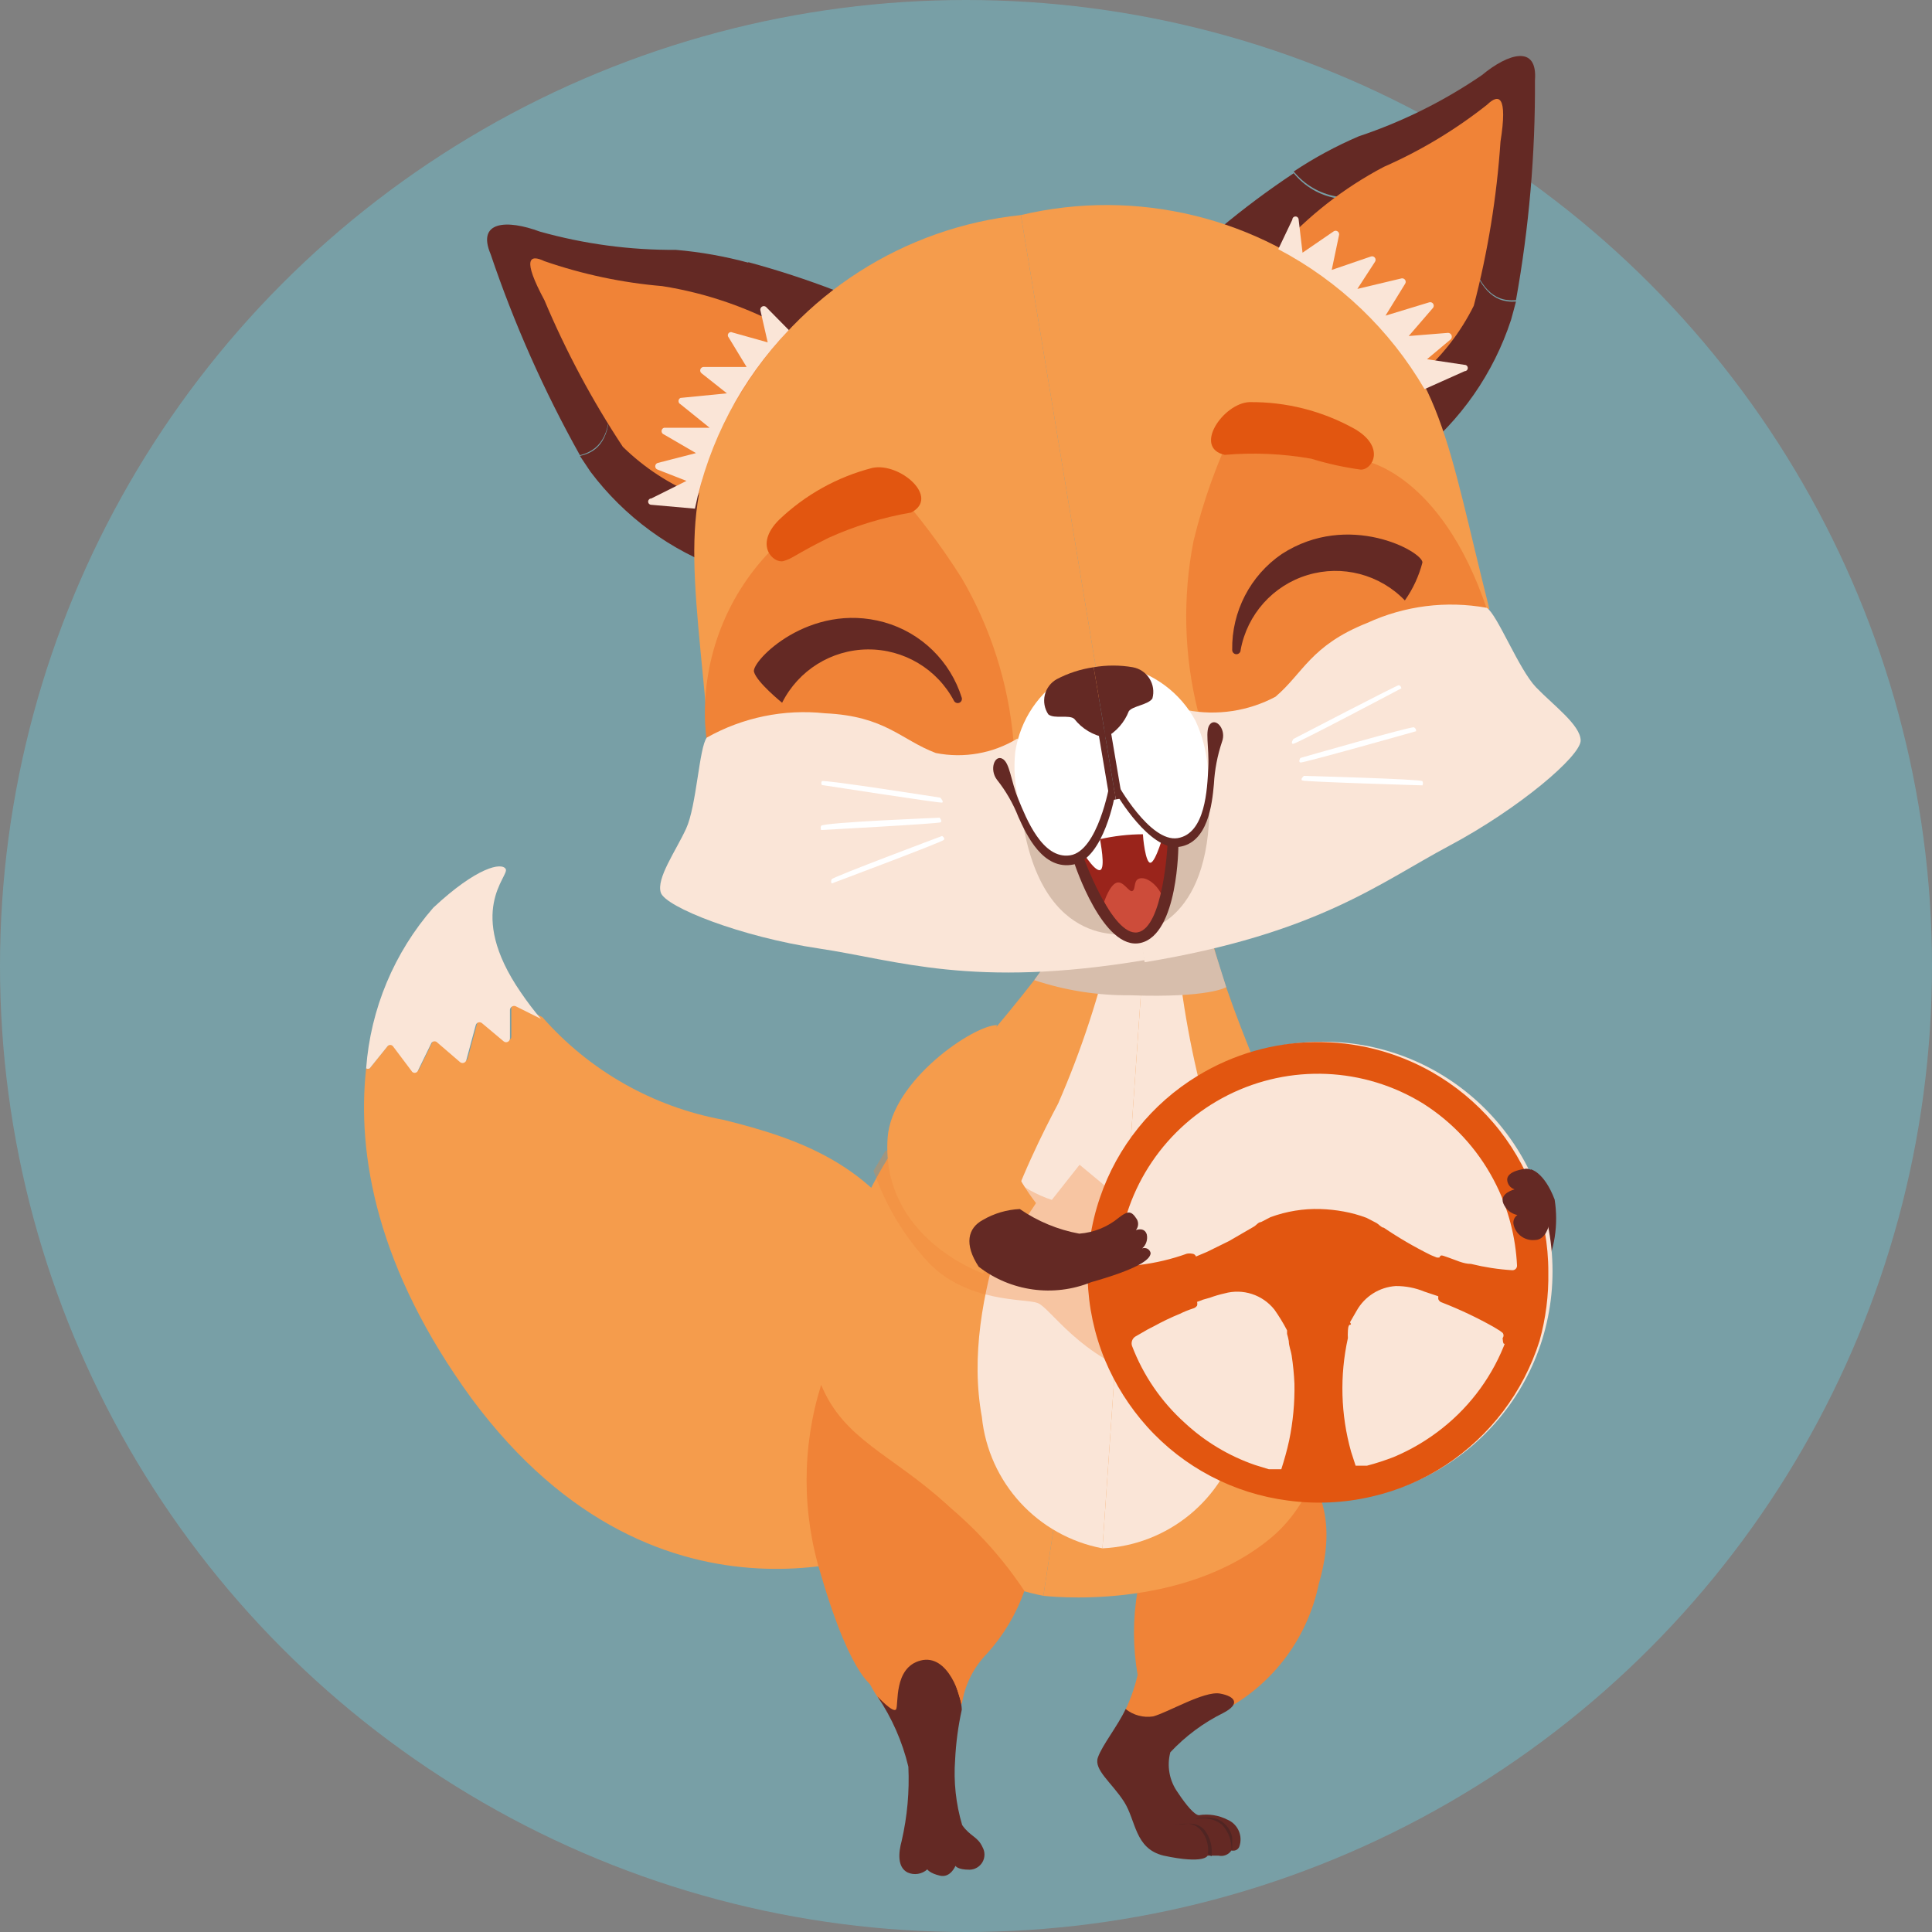 <?xml version="1.0" encoding="UTF-8"?>
<svg width="78px" height="78px" viewBox="0 0 78 78" version="1.1" xmlns="http://www.w3.org/2000/svg" xmlns:xlink="http://www.w3.org/1999/xlink">
    <rect x="0" y="0" width="78" height="78" fill="#808080" stroke="none"/>
    <title>951181FB-4770-4201-A049-5CD4E53ECEC6</title>
    <g id="UI" stroke="none" stroke-width="1" fill="none" fill-rule="evenodd">
        <g id="_Facile-à-piloter" transform="translate(-600, -926)">
            <g id="Group-2" transform="translate(600, 926)">
                <circle id="Oval-Copy-6" fill="#6AD9ED" opacity="0.35" cx="39" cy="39" r="39"></circle>
                <g id="Group" transform="translate(14.696, 2.261)" fill-rule="nonzero">
                    <path d="M47.104,44.947 C47.104,44.947 47.643,45.047 48.069,46.168 C48.229,47.176 48.07,48.208 47.615,49.121 L47.232,47.048 L47.104,44.947 Z" id="Path" fill="#642924"></path>
                    <path d="M22.417,48.141 C20.529,44.791 17.675,43.727 14.495,42.946 C11.666,42.425 9.094,40.965 7.198,38.801 L7.198,38.801 L6.176,38.29 C6.127,38.272 6.072,38.278 6.028,38.306 C5.984,38.333 5.955,38.38 5.949,38.432 L5.949,39.596 C5.946,39.655 5.911,39.708 5.856,39.732 C5.802,39.756 5.739,39.747 5.693,39.709 L4.813,38.971 C4.774,38.941 4.722,38.932 4.675,38.946 C4.627,38.96 4.589,38.996 4.572,39.042 L4.189,40.462 C4.177,40.516 4.138,40.56 4.085,40.577 C4.033,40.595 3.975,40.583 3.933,40.547 L3.025,39.766 C2.995,39.73 2.951,39.709 2.904,39.709 C2.857,39.709 2.813,39.73 2.783,39.766 L2.23,40.902 C2.206,40.951 2.156,40.982 2.102,40.982 C2.047,40.982 1.998,40.951 1.974,40.902 L1.236,39.922 C1.21,39.881 1.164,39.855 1.115,39.855 C1.066,39.855 1.02,39.881 0.994,39.922 L0.228,40.873 C0.183,40.896 0.131,40.896 0.086,40.873 C-0.297,44.351 0.512,48.95 4.345,54.203 C12.039,64.593 21.693,60.122 21.693,60.122 C21.693,60.122 24.319,51.491 22.417,48.141 Z" id="Path" fill="#F59C4C"></path>
                    <path d="M0.228,40.873 L0.938,39.993 C0.964,39.952 1.009,39.926 1.058,39.926 C1.108,39.926 1.153,39.952 1.179,39.993 L1.917,40.973 C1.941,41.022 1.991,41.053 2.045,41.053 C2.099,41.053 2.149,41.022 2.173,40.973 L2.726,39.837 C2.756,39.801 2.8,39.78 2.847,39.78 C2.894,39.78 2.938,39.801 2.968,39.837 L3.876,40.618 C3.918,40.654 3.976,40.666 4.028,40.648 C4.081,40.631 4.12,40.587 4.132,40.533 L4.515,39.113 C4.532,39.067 4.57,39.031 4.618,39.017 C4.666,39.003 4.717,39.012 4.757,39.042 L5.637,39.78 C5.682,39.818 5.745,39.827 5.8,39.803 C5.854,39.779 5.89,39.726 5.892,39.667 L5.892,38.503 C5.898,38.451 5.927,38.404 5.971,38.377 C6.016,38.349 6.07,38.343 6.119,38.361 L7.141,38.872 L7.141,38.872 C6.867,38.55 6.597,38.195 6.332,37.807 C4.075,34.528 5.878,33.109 5.722,32.825 C5.566,32.541 4.558,32.74 2.797,34.386 C1.215,36.198 0.263,38.474 0.086,40.873 C0.131,40.896 0.183,40.896 0.228,40.873 L0.228,40.873 Z" id="Path" fill="#FAE5D7"></path>
                    <path d="M37.522,56.729 C37.522,56.729 39.637,57.978 38.544,61.697 C38.07,63.981 36.558,65.912 34.455,66.921 C33.597,67.475 32.628,67.833 31.616,67.972 C31.005,67.886 30.537,67.191 30.622,67.006 C30.896,66.486 31.101,65.933 31.233,65.36 C31.036,64.233 31.036,63.08 31.233,61.953 C31.701,59.838 34.867,55.948 37.522,56.729 Z" id="Path" fill="#F08337"></path>
                    <path d="M30.75,66.737 C31.061,66.987 31.463,67.096 31.857,67.035 C32.453,66.879 33.916,65.999 34.555,66.112 C35.193,66.226 35.378,66.538 34.696,66.893 C33.892,67.29 33.166,67.829 32.553,68.483 C32.406,69.04 32.515,69.633 32.851,70.101 C33.206,70.64 33.532,71.009 33.703,71.024 C34.101,70.959 34.508,71.024 34.867,71.208 C35.288,71.391 35.494,71.87 35.335,72.301 C35.283,72.422 35.148,72.483 35.023,72.443 C34.91,72.617 34.7,72.702 34.498,72.656 L34.058,72.656 C34.058,72.656 33.944,73.011 32.283,72.656 C31.105,72.372 31.176,71.237 30.679,70.47 C30.182,69.703 29.458,69.192 29.628,68.696 C29.799,68.199 30.423,67.432 30.75,66.737 Z" id="Path" fill="#642924"></path>
                    <path d="M34.072,72.585 C34.113,72.249 34.015,71.911 33.802,71.648 C33.447,71.222 32.993,71.407 32.794,71.393 C32.595,71.378 32.681,71.393 32.95,71.393 C33.22,71.393 33.603,71.251 33.944,71.634 C34.169,71.935 34.266,72.312 34.214,72.684 L34.072,72.585 Z" id="Path" fill="#502523"></path>
                    <path d="M35.023,72.443 C35.04,72.06 34.902,71.686 34.64,71.407 C34.358,71.188 33.996,71.101 33.646,71.166 C33.433,71.166 33.419,71.166 33.547,71.166 C33.832,71.1 34.128,71.1 34.413,71.166 C34.742,71.288 34.984,71.573 35.051,71.918 C35.051,72.188 35.051,72.457 35.051,72.457 C35.041,72.454 35.032,72.449 35.023,72.443 L35.023,72.443 Z" id="Path" fill="#502523"></path>
                    <path d="M31.63,34.5 L27.428,62.166 C27.428,62.166 33.036,62.861 36.67,59.781 C40.304,56.701 39.509,48.638 38.217,45.799 C36.925,42.96 34.214,36.913 34.072,34.67 C33.93,32.427 31.843,33.024 31.63,34.5 Z" id="Path" fill="#F59C4C"></path>
                    <path d="M31.63,34.5 L27.428,62.166 C27.428,62.166 21.891,61.172 19.322,57.155 C16.752,53.138 19.975,45.685 21.991,43.329 C24.007,40.973 28.436,36.061 29.231,33.975 C30.026,31.888 31.843,33.024 31.63,34.5 Z" id="Path" fill="#F59C4C"></path>
                    <path d="M32.794,35.763 C32.999,38.126 33.427,40.465 34.072,42.747 C34.909,45.047 36.911,51.037 35.35,55.707 C34.708,58.276 32.458,60.122 29.813,60.25 L31.517,35.678 L32.794,35.763 Z" id="Path" fill="#FAE5D7"></path>
                    <path d="M30.225,35.579 C29.704,37.881 28.968,40.129 28.024,42.293 C26.874,44.465 24.049,50.114 24.944,54.941 C25.212,57.593 27.193,59.754 29.813,60.25 L31.517,35.678 L30.225,35.579 Z" id="Path" fill="#FAE5D7"></path>
                    <path d="M27.059,37.31 C28.313,37.728 29.627,37.934 30.949,37.921 C34.129,38.034 34.81,37.594 34.81,37.594 L34.299,35.976 L27.925,36.104 L27.059,37.31 Z" id="Path" fill="#D7BEAC" style="mix-blend-mode: multiply;"></path>
                    <path d="M9.938,13.903 C10.023,12.483 8.121,10.425 9.143,9.843 C10.165,9.261 12.721,10.539 14.211,9.843 C14.817,9.512 15.281,8.972 15.517,8.324 C16.71,8.646 17.885,9.03 19.038,9.474 C23.013,11.688 24.461,17.196 21.721,19.07 C18.981,20.944 14.524,20.731 14.524,20.731 C12.381,19.972 10.51,18.6 9.143,16.784 L8.717,16.146 C9.711,15.933 9.938,15.109 9.938,13.903 Z" id="Path" fill="#642924"></path>
                    <path d="M7.099,7.089 C8.887,7.591 10.736,7.839 12.593,7.827 C13.591,7.913 14.579,8.089 15.546,8.353 C15.299,9.008 14.819,9.549 14.197,9.872 C12.777,10.595 10.165,9.318 9.129,9.872 C8.093,10.425 10.038,12.483 9.938,13.903 C9.938,15.053 9.697,15.876 8.717,16.117 C7.268,13.527 6.061,10.809 5.111,7.998 C4.544,6.663 5.764,6.592 7.099,7.089 Z" id="Path" fill="#642924"></path>
                    <path d="M17.15,11.064 C15.565,10.174 13.834,9.573 12.039,9.29 C10.418,9.153 8.821,8.814 7.283,8.282 C6.687,7.998 6.375,8.168 7.283,9.857 C8.153,11.924 9.213,13.906 10.449,15.777 C11.317,16.627 12.345,17.298 13.473,17.75 L17.15,11.064 Z" id="Path" fill="#F08337"></path>
                    <path d="M29.728,25.784 L26.519,6.422 C21.796,6.919 17.585,9.619 15.162,13.704 C12.55,17.75 13.331,20.674 13.913,27.516 C24.134,31.292 28.919,27.601 29.728,25.784 Z" id="Path" fill="#F59C4C"></path>
                    <path d="M26.221,27.658 C26.02,25.34 25.307,23.095 24.134,21.086 C23.318,19.792 22.397,18.567 21.38,17.423 L16.61,19.78 C14.685,21.655 13.652,24.263 13.771,26.948 C13.984,30.185 15.191,30.667 15.191,30.667 C15.191,30.667 24.787,30.681 26.221,27.658 Z" id="Path" fill="#F08337"></path>
                    <path d="M26.377,27.558 C25.391,28.158 24.216,28.365 23.084,28.14 C21.664,27.601 21.054,26.65 18.612,26.536 C16.959,26.359 15.292,26.701 13.842,27.516 C13.53,27.899 13.43,30.27 13.005,31.192 C12.579,32.115 11.798,33.194 11.982,33.776 C12.167,34.358 15.219,35.564 18.371,36.033 C21.522,36.501 24.56,37.665 31.517,36.501 L30.949,33.038 L26.377,27.558 Z" id="Path" fill="#FAE5D7"></path>
                    <path d="M22.09,18.431 C20.939,18.629 19.818,18.972 18.754,19.453 C17.334,20.163 17.334,20.276 16.937,20.39 C16.539,20.504 15.73,19.751 16.752,18.729 C17.81,17.716 19.11,16.992 20.529,16.628 C21.636,16.401 23.268,17.821 22.09,18.431 Z" id="Path" fill="#E25610"></path>
                    <path d="M23.268,29.943 C23.268,29.943 18.57,29.205 18.484,29.276 C18.456,29.324 18.456,29.384 18.484,29.432 C18.484,29.432 23.254,30.17 23.339,30.142 C23.425,30.114 23.268,29.943 23.268,29.943 Z" id="Path" fill="#FFFFFF"></path>
                    <path d="M23.24,30.752 C23.24,30.752 18.57,30.937 18.456,31.079 C18.432,31.133 18.432,31.195 18.456,31.249 C18.456,31.249 23.212,30.994 23.283,30.937 C23.354,30.88 23.24,30.752 23.24,30.752 Z" id="Path" fill="#FFFFFF"></path>
                    <path d="M23.339,31.49 C23.339,31.49 18.939,33.137 18.882,33.236 C18.851,33.289 18.851,33.354 18.882,33.407 C18.882,33.407 23.354,31.732 23.41,31.647 C23.467,31.561 23.339,31.49 23.339,31.49 Z" id="Path" fill="#FFFFFF"></path>
                    <path d="M17.15,11.064 L16.227,10.127 C16.182,10.093 16.121,10.089 16.072,10.116 C16.022,10.144 15.994,10.198 16,10.255 L16.298,11.561 L14.878,11.163 C14.823,11.132 14.754,11.146 14.715,11.195 C14.676,11.245 14.679,11.316 14.722,11.362 L15.446,12.554 L13.714,12.554 C13.653,12.554 13.599,12.593 13.58,12.651 C13.56,12.709 13.58,12.773 13.629,12.81 L14.651,13.619 L12.777,13.804 C12.728,13.827 12.697,13.877 12.697,13.931 C12.697,13.986 12.728,14.035 12.777,14.059 L13.956,15.01 L12.11,15.01 C12.052,15.029 12.013,15.084 12.013,15.145 C12.013,15.206 12.052,15.261 12.11,15.28 L13.402,16.032 L11.855,16.43 C11.796,16.449 11.757,16.503 11.757,16.564 C11.757,16.626 11.796,16.68 11.855,16.699 L13.019,17.154 L11.599,17.863 C11.529,17.863 11.471,17.92 11.471,17.991 C11.471,18.062 11.529,18.119 11.599,18.119 L13.359,18.275 C13.921,15.563 15.234,13.064 17.15,11.064 L17.15,11.064 Z" id="Path" fill="#FAE5D7"></path>
                    <path d="M44.634,8.225 C44.08,6.805 45.216,4.35 44.066,4.123 C42.916,3.895 40.914,5.939 39.253,5.741 C38.578,5.623 37.968,5.265 37.536,4.733 C36.507,5.416 35.516,6.155 34.569,6.947 C31.531,10.34 31.942,16.004 35.137,16.884 C38.331,17.764 42.49,16.131 42.49,16.131 C44.274,14.72 45.602,12.814 46.309,10.652 C46.38,10.411 46.437,10.17 46.508,9.914 C45.5,9.985 45.074,9.261 44.634,8.225 Z" id="Path" fill="#642924"></path>
                    <path d="M45.131,0.773 C43.597,1.822 41.925,2.653 40.162,3.242 C39.245,3.634 38.366,4.11 37.536,4.662 C37.968,5.194 38.578,5.552 39.253,5.67 C40.914,5.869 42.902,3.839 44.066,4.052 C45.23,4.264 44.066,6.805 44.634,8.154 C45.074,9.219 45.5,9.942 46.508,9.857 C47.035,6.93 47.291,3.96 47.274,0.985 C47.388,-0.462 46.21,-0.122 45.131,0.773 Z" id="Path" fill="#642924"></path>
                    <path d="M36.911,7.799 C38.122,6.448 39.564,5.323 41.17,4.477 C42.663,3.821 44.065,2.977 45.344,1.965 C45.812,1.511 46.181,1.582 45.883,3.455 C45.732,5.694 45.371,7.914 44.804,10.084 C44.264,11.17 43.511,12.135 42.59,12.923 L36.911,7.799 Z" id="Path" fill="#F08337"></path>
                    <path d="M29.728,25.784 L26.519,6.422 C31.191,5.313 36.112,6.512 39.75,9.644 C43.541,12.64 43.74,15.649 45.429,22.306 C36.783,29.191 31.091,27.232 29.728,25.784 Z" id="Path" fill="#F59C4C"></path>
                    <path d="M33.66,26.423 C33.103,24.182 33.045,21.847 33.49,19.581 C33.886,17.938 34.462,16.343 35.208,14.826 L40.347,16.33 C40.347,16.33 43.47,16.799 45.329,22.321 C46.366,25.401 45.074,25.742 45.074,25.742 C45.074,25.742 35.988,28.822 33.66,26.423 Z" id="Path" fill="#F08337"></path>
                    <path d="M33.22,26.409 C34.439,26.642 35.702,26.452 36.798,25.869 C37.919,24.918 38.217,23.797 40.503,22.888 C42.011,22.194 43.696,21.981 45.329,22.278 C45.755,22.548 46.621,24.762 47.317,25.486 C48.013,26.21 49.106,27.005 49.12,27.629 C49.134,28.254 46.636,30.383 43.81,31.888 C40.985,33.393 38.487,35.437 31.517,36.587 L30.949,33.123 L33.22,26.409 Z" id="Path" fill="#FAE5D7"></path>
                    <path d="M34.753,16.103 C35.919,16.002 37.093,16.055 38.246,16.259 C38.9,16.46 39.569,16.607 40.247,16.699 C40.73,16.699 41.241,15.777 39.992,15.053 C38.691,14.327 37.222,13.955 35.733,13.974 C34.682,14.031 33.461,15.819 34.753,16.103 Z" id="Path" fill="#E25610"></path>
                    <path d="M37.522,27.573 C37.522,27.573 41.78,25.358 41.78,25.401 C41.837,25.419 41.877,25.469 41.88,25.529 C41.88,25.529 37.621,27.786 37.507,27.771 C37.394,27.757 37.522,27.573 37.522,27.573 Z" id="Path" fill="#FFFFFF"></path>
                    <path d="M37.805,28.339 C37.805,28.339 42.306,27.047 42.391,27.104 C42.449,27.133 42.483,27.196 42.476,27.26 C42.476,27.26 37.905,28.552 37.805,28.524 C37.706,28.495 37.805,28.339 37.805,28.339 Z" id="Path" fill="#FFFFFF"></path>
                    <path d="M37.947,29.063 C37.947,29.063 42.646,29.191 42.732,29.276 C42.759,29.329 42.759,29.393 42.732,29.446 C42.732,29.446 37.962,29.304 37.876,29.248 C37.791,29.191 37.947,29.063 37.947,29.063 Z" id="Path" fill="#FFFFFF"></path>
                    <path d="M36.911,7.799 L37.479,6.607 C37.479,6.536 37.536,6.479 37.607,6.479 C37.677,6.479 37.734,6.536 37.734,6.607 L37.891,7.941 L39.154,7.075 C39.201,7.047 39.26,7.049 39.305,7.079 C39.351,7.109 39.375,7.163 39.367,7.217 L39.069,8.637 L40.645,8.097 C40.703,8.073 40.77,8.09 40.81,8.14 C40.849,8.189 40.851,8.258 40.815,8.31 L40.105,9.403 L41.894,8.977 C41.948,8.97 42.002,8.994 42.032,9.039 C42.062,9.084 42.064,9.143 42.036,9.19 L41.241,10.482 L43.016,9.942 C43.074,9.929 43.135,9.955 43.167,10.006 C43.199,10.057 43.195,10.123 43.157,10.17 L42.178,11.305 L43.768,11.177 C43.827,11.18 43.88,11.216 43.904,11.27 C43.928,11.324 43.919,11.387 43.881,11.433 L42.916,12.242 L44.435,12.469 C44.506,12.469 44.563,12.526 44.563,12.597 C44.563,12.667 44.506,12.725 44.435,12.725 L42.817,13.449 C41.417,11.049 39.37,9.092 36.911,7.799 L36.911,7.799 Z" id="Path" fill="#FAE5D7"></path>
                    <path d="M24.134,25.912 C24.155,25.994 24.113,26.079 24.034,26.112 C23.955,26.144 23.865,26.113 23.822,26.04 C23.14,24.746 21.792,23.943 20.329,23.958 C18.867,23.973 17.536,24.804 16.88,26.111 C16.88,26.111 15.858,25.287 15.744,24.861 C15.631,24.436 17.973,22.022 20.997,22.86 C22.492,23.28 23.673,24.429 24.134,25.912 Z" id="Path" fill="#642924"></path>
                    <path d="M35.051,23.981 C35.051,24.075 35.128,24.152 35.222,24.152 C35.316,24.152 35.392,24.075 35.392,23.981 C35.653,22.545 36.697,21.376 38.095,20.954 C39.493,20.532 41.009,20.928 42.022,21.98 C42.349,21.516 42.59,20.996 42.732,20.447 C42.732,20.007 39.75,18.36 37.053,20.106 C35.777,20.979 35.025,22.435 35.051,23.981 Z" id="Path" fill="#642924"></path>
                    <path d="M30.31,29.588 L31.147,35.394 C31.147,35.394 27.613,36.331 26.647,31.221 C27.3,29.205 30.31,29.588 30.31,29.588 Z" id="Path" fill="#D7BEAC"></path>
                    <path d="M28.393,24.989 C27.26,25.655 26.488,26.798 26.292,28.098 C26.159,29.377 26.465,30.663 27.158,31.746 C27.158,31.746 27.84,32.938 28.848,32.385 C29.856,31.831 30.267,29.688 30.267,29.688 L29.813,26.877 L28.393,24.989 Z" id="Path" fill="#FFFFFF"></path>
                    <path d="M29.941,27.516 L29.458,24.677 C28.937,24.752 28.433,24.915 27.967,25.16 C27.726,25.295 27.551,25.525 27.486,25.795 C27.422,26.064 27.473,26.349 27.627,26.579 C27.868,26.778 28.479,26.579 28.677,26.764 C28.99,27.163 29.44,27.432 29.941,27.516 L29.941,27.516 Z" id="Path" fill="#642924"></path>
                    <path d="M30.31,29.588 L31.147,35.394 C31.147,35.394 33.987,35.295 34.129,30.596 C33.14,29.58 31.671,29.192 30.31,29.588 Z" id="Path" fill="#D7BEAC"></path>
                    <path d="M30.58,24.634 C31.859,24.887 32.958,25.7 33.575,26.849 C34.105,28.015 34.225,29.325 33.916,30.568 C33.916,30.568 33.674,31.987 32.496,31.732 C31.318,31.476 30.324,29.617 30.324,29.617 L29.87,26.849 L30.58,24.634 Z" id="Path" fill="#FFFFFF"></path>
                    <path d="M29.941,27.516 L29.458,24.677 C29.979,24.587 30.512,24.587 31.034,24.677 C31.314,24.726 31.56,24.892 31.711,25.133 C31.863,25.373 31.905,25.666 31.829,25.94 C31.658,26.196 31.034,26.238 30.878,26.451 C30.701,26.906 30.369,27.283 29.941,27.516 Z" id="Path" fill="#642924"></path>
                    <path d="M28.947,32.356 C28.947,32.356 29.998,35.777 31.275,35.55 C32.553,35.323 32.652,31.931 32.652,31.931 C32.193,31.645 31.764,31.312 31.375,30.937 C31.034,30.525 30.608,29.929 30.608,29.929 L30.125,29.929 C30.006,30.844 29.592,31.696 28.947,32.356 Z" id="Path" fill="#9A241B"></path>
                    <path d="M29.884,34.145 C29.884,34.145 30.097,33.478 30.381,33.378 C30.665,33.279 30.892,33.804 31.034,33.705 C31.176,33.606 31.034,33.208 31.389,33.194 C31.744,33.18 32.212,33.677 32.269,34.088 C32.326,34.5 31.8,35.508 31.133,35.508 C30.466,35.508 29.884,34.145 29.884,34.145 Z" id="Path" fill="#CD4C3A"></path>
                    <path d="M28.677,32.584 C28.677,32.584 29.841,36.161 31.36,35.806 C32.879,35.451 32.879,31.86 32.879,31.86 L32.439,31.86 C32.439,31.86 32.269,35.195 31.233,35.38 C30.196,35.564 29.018,32.271 29.018,32.271 L28.677,32.584 Z" id="Path" fill="#642924"></path>
                    <path d="M28.919,31.987 C28.919,31.987 29.472,32.924 29.714,32.867 C29.955,32.811 29.714,31.661 29.714,31.618 C30.282,31.49 30.863,31.423 31.446,31.42 C31.446,31.505 31.545,32.612 31.758,32.569 C31.971,32.527 32.297,31.363 32.297,31.363 L30.509,29.815 L30.097,29.886 L28.919,31.987 Z" id="Path" fill="#FFFFFF"></path>
                    <path d="M30.097,29.432 C30.097,29.432 29.628,32.101 28.507,32.271 C27.385,32.442 26.732,30.767 26.42,30.014 C26.108,29.262 26.079,28.524 25.767,28.368 C25.455,28.211 25.242,28.808 25.554,29.219 C25.916,29.675 26.208,30.182 26.42,30.724 C26.747,31.448 27.414,32.896 28.649,32.64 C29.884,32.385 30.324,29.801 30.324,29.801 L30.097,29.432 Z" id="Path" fill="#642924"></path>
                    <path d="M30.409,29.375 C30.409,29.375 31.729,31.76 32.851,31.576 C33.972,31.391 34.043,29.588 34.086,28.737 C34.129,27.885 33.93,27.204 34.171,26.962 C34.413,26.721 34.824,27.204 34.64,27.686 C34.455,28.237 34.345,28.81 34.313,29.39 C34.242,30.199 34.072,31.774 32.894,31.931 C31.715,32.087 30.381,29.801 30.381,29.801 L30.409,29.375 Z" id="Path" fill="#642924"></path>
                    <polygon id="Path" fill="#642924" points="29.898 27.289 30.352 30.014 30.111 30.057 29.572 26.863"></polygon>
                    <polygon id="Path" fill="#642924" points="29.898 27.289 30.352 30.014 30.608 29.972 30.068 26.778"></polygon>
                    <path d="M21.054,44.195 L20.571,45.004 C21.049,46.392 21.813,47.664 22.814,48.737 C24.39,50.341 26.661,50.157 27.187,50.341 C27.712,50.526 28.904,52.556 31.658,53.365 C34.413,54.174 35.491,53.649 35.491,53.649 C35.638,53.297 35.719,52.922 35.733,52.542 C35.733,52.102 35.733,50.441 35.733,50.441 L28.89,44.763 L27.769,46.182 C26.543,45.781 25.523,44.914 24.929,43.769 C23.893,41.81 22.19,43.996 22.19,43.996 L21.054,44.195 Z" id="Path" fill="#F08337" opacity="0.33" style="mix-blend-mode: multiply;"></path>
                    <path d="M25.554,39.127 C24.978,41.637 25.556,44.272 27.13,46.31 C26.491,47.332 24.986,49.149 24.986,49.149 C24.986,49.149 20.869,47.73 21.139,43.684 C21.295,41.356 24.631,39.113 25.554,39.127 Z" id="Path" fill="#F59C4C"></path>
                    <path d="M20.273,58.816 C20.273,58.816 21.125,57.751 23.112,58.816 C25.1,59.881 24.532,65.913 23.851,67.333 C22.63,67.83 22.232,67.475 22.232,67.475 C22.232,67.475 20.614,67.205 19.79,64.025 C18.967,60.846 19.734,59.228 20.273,58.816 Z" id="Path" fill="#F08337"></path>
                    <path d="M24.134,66.765 C23.988,67.428 23.898,68.103 23.865,68.781 C23.799,69.671 23.895,70.565 24.149,71.421 C24.475,71.889 24.773,71.875 24.972,72.315 C25.077,72.503 25.076,72.733 24.968,72.919 C24.86,73.105 24.662,73.221 24.447,73.224 C23.95,73.224 23.879,73.068 23.879,73.068 C23.879,73.068 23.68,73.564 23.254,73.465 C22.828,73.366 22.743,73.21 22.743,73.21 C22.527,73.406 22.215,73.456 21.948,73.337 C21.522,73.124 21.579,72.528 21.707,72.06 C21.933,71.078 22.024,70.071 21.977,69.065 C21.734,68.051 21.311,67.089 20.727,66.226 C20.727,66.226 21.366,66.921 21.48,66.751 C21.593,66.581 21.366,65.062 22.473,64.778 C23.581,64.494 24.134,66.24 24.134,66.765 Z" id="Path" fill="#642924"></path>
                    <path d="M18.456,53.649 C17.672,56.154 17.672,58.838 18.456,61.343 C19.734,65.7 20.642,65.871 20.642,65.871 L22.147,62.492 L24.504,64.551 C24.504,64.551 25.724,60.477 23.51,58.461 C21.295,56.445 19.379,55.878 18.456,53.649 Z" id="Path" fill="#F08337"></path>
                    <path d="M24.134,66.552 C24.248,65.775 24.606,65.054 25.157,64.494 C25.821,63.76 26.333,62.901 26.661,61.967 C25.554,60.299 24.143,58.855 22.502,57.709 C20.188,56.289 23.183,63.486 23.183,63.486 L24.134,66.552 Z" id="Path" fill="#F08337"></path>
                    <ellipse id="Oval" fill="#FAE5D7" cx="38.714" cy="49.064" rx="9.27" ry="9.269"></ellipse>
                    <path d="M47.814,49.092 C47.817,46.879 47.026,44.739 45.585,43.059 C44.888,42.248 44.057,41.561 43.129,41.03 C40.182,39.352 36.556,39.406 33.66,41.171 C31.809,42.295 30.412,44.033 29.714,46.083 C28.982,48.221 29.053,50.552 29.912,52.641 C30.325,53.629 30.901,54.541 31.616,55.338 C33.091,56.979 35.106,58.036 37.294,58.319 C38.421,58.473 39.566,58.42 40.673,58.163 C41.734,57.921 42.743,57.493 43.654,56.9 C45.464,55.713 46.808,53.938 47.459,51.875 C47.711,50.969 47.831,50.032 47.814,49.092 Z M37.053,57.056 L36.939,57.056 L36.798,57.056 L36.528,57.056 L35.974,56.885 C34.919,56.522 33.952,55.942 33.135,55.182 C32.188,54.33 31.458,53.264 31.005,52.073 C30.962,51.936 31.014,51.785 31.133,51.704 L31.133,51.704 L31.403,51.548 C31.564,51.45 31.73,51.36 31.9,51.278 C32.235,51.093 32.581,50.927 32.936,50.782 C33.106,50.698 33.282,50.627 33.461,50.569 C33.53,50.552 33.59,50.512 33.632,50.455 C33.646,50.404 33.646,50.35 33.632,50.299 C33.632,50.299 33.845,50.228 33.859,50.214 L34.157,50.129 C34.347,50.059 34.541,50.002 34.739,49.958 C35.481,49.751 36.275,50.008 36.755,50.611 C36.944,50.879 37.115,51.158 37.266,51.449 L37.266,51.449 L37.266,51.449 L37.266,51.449 L37.266,51.591 C37.296,51.688 37.32,51.788 37.337,51.889 C37.337,52.073 37.422,52.272 37.451,52.457 C37.509,52.837 37.547,53.221 37.564,53.606 C37.578,54.374 37.507,55.14 37.351,55.892 C37.266,56.289 37.152,56.687 37.025,57.084 L37.053,57.056 Z M38.615,46.551 C37.928,46.53 37.244,46.641 36.599,46.878 L36.215,47.077 C36.102,47.077 36.017,47.219 35.903,47.275 L34.924,47.843 L34.029,48.283 L33.589,48.468 C33.566,48.401 33.504,48.356 33.433,48.354 C33.363,48.341 33.29,48.341 33.22,48.354 C32.6,48.577 31.957,48.729 31.304,48.808 L30.793,48.808 C30.701,48.822 30.609,48.793 30.542,48.729 C30.475,48.665 30.442,48.574 30.452,48.482 C30.694,45.685 32.369,43.213 34.878,41.952 C37.387,40.69 40.37,40.819 42.76,42.293 C43.956,43.051 44.935,44.108 45.599,45.359 C45.901,45.925 46.135,46.526 46.295,47.148 C46.436,47.696 46.522,48.257 46.55,48.823 C46.555,48.877 46.535,48.93 46.497,48.968 C46.459,49.006 46.406,49.026 46.352,49.021 C45.791,48.986 45.236,48.9 44.691,48.766 C44.378,48.766 44.08,48.61 43.782,48.51 C43.484,48.411 43.484,48.383 43.413,48.51 L43.413,48.51 L43.413,48.51 L43.314,48.51 L43.072,48.411 C42.414,48.086 41.778,47.716 41.17,47.304 C41.071,47.304 40.971,47.162 40.858,47.105 L40.474,46.906 C40.175,46.793 39.866,46.708 39.552,46.651 C39.242,46.594 38.929,46.561 38.615,46.551 L38.615,46.551 Z M46.11,51.846 C45.595,53.242 44.706,54.47 43.541,55.395 C42.944,55.871 42.285,56.263 41.582,56.559 C41.225,56.698 40.86,56.817 40.489,56.914 L40.233,56.914 L40.105,56.914 L40.034,56.914 C40.034,56.914 40.034,56.914 40.034,56.914 C40.034,56.914 39.907,56.53 39.85,56.346 C39.431,54.851 39.388,53.277 39.722,51.761 C39.715,51.671 39.715,51.581 39.722,51.491 C39.722,51.491 39.722,51.222 39.807,51.222 C39.892,51.222 39.807,51.136 39.807,51.122 L40.077,50.654 C40.401,50.078 40.993,49.704 41.653,49.66 C42.052,49.657 42.448,49.734 42.817,49.887 L43.37,50.072 C43.37,50.072 43.37,50.171 43.37,50.185 C43.396,50.255 43.454,50.308 43.527,50.327 C44.24,50.605 44.932,50.932 45.599,51.307 L45.855,51.463 L45.968,51.548 C46.018,51.61 46.018,51.699 45.968,51.761 L45.968,51.761 C45.997,52.229 46.124,51.846 46.11,51.875 L46.11,51.846 Z" id="Shape" fill="#E25610"></path>
                    <path d="M26.477,46.551 C27.197,47.048 28.015,47.387 28.876,47.545 C29.459,47.501 30.014,47.278 30.466,46.906 C30.778,46.665 30.949,46.58 31.162,46.906 C31.283,47.049 31.283,47.26 31.162,47.403 C31.162,47.403 31.502,47.261 31.602,47.573 C31.649,47.782 31.578,48 31.417,48.141 C31.487,48.115 31.564,48.12 31.63,48.155 C31.695,48.191 31.742,48.253 31.758,48.326 C31.758,48.61 31.162,48.993 29.359,49.504 C27.841,50.119 26.111,49.881 24.816,48.879 C24.22,47.971 24.376,47.318 24.986,46.991 C25.44,46.726 25.952,46.575 26.477,46.551 L26.477,46.551 Z" id="Path" fill="#642924"></path>
                    <path d="M46.848,44.933 C46.848,44.933 47.274,44.777 47.686,45.671 C48.098,46.566 47.899,47.801 47.274,47.801 C46.864,47.845 46.487,47.567 46.408,47.162 C46.383,47.019 46.444,46.874 46.565,46.793 C46.309,46.741 46.096,46.565 45.997,46.324 C45.826,45.913 46.451,45.756 46.451,45.756 C46.272,45.7 46.15,45.533 46.153,45.345 C46.181,45.004 46.848,44.933 46.848,44.933 Z" id="Path" fill="#642924"></path>
                </g>
            </g>
        </g>
    </g>
</svg>